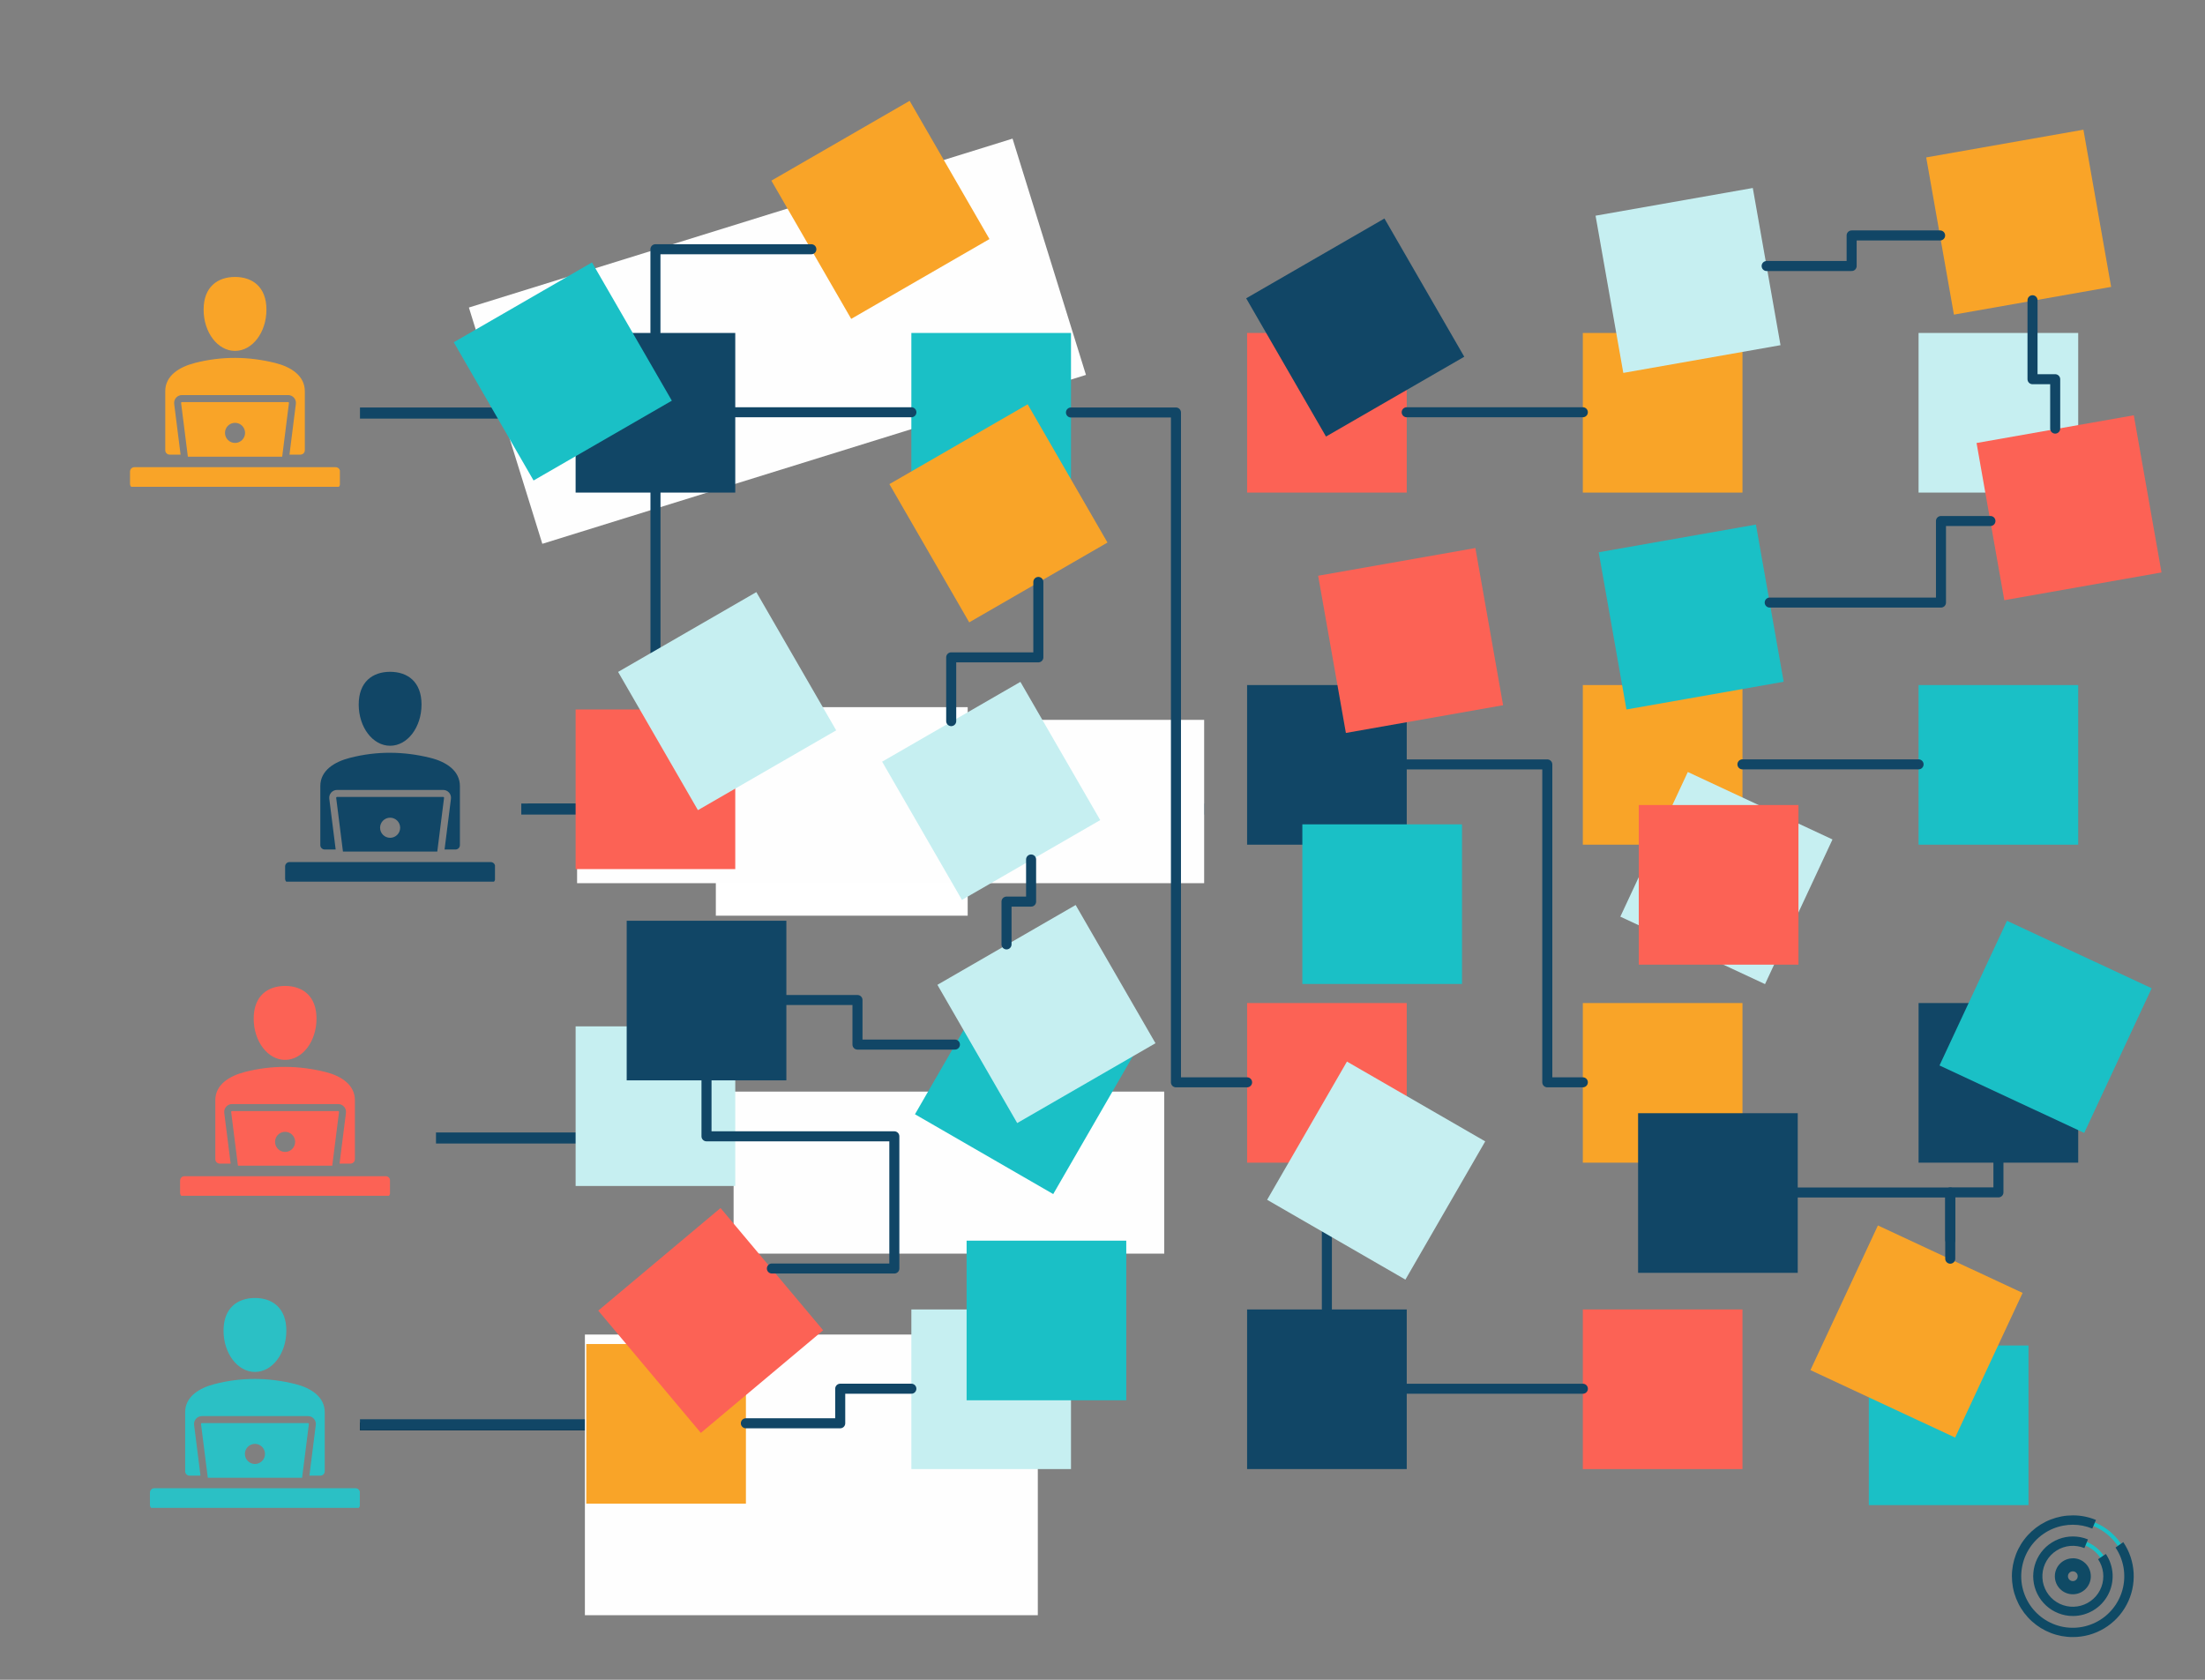 <?xml version="1.0" encoding="UTF-8"?>
<svg xmlns="http://www.w3.org/2000/svg" xmlns:xlink="http://www.w3.org/1999/xlink" width="525" zoomAndPan="magnify" viewBox="0 0 393.75 300" height="400" preserveAspectRatio="xMidYMid meet" version="1.0">
  <rect x="0" y="0" width="393.75" height="300" fill="#808080" stroke="none"/>
  <defs>
    <clipPath id="57159421a4">
      <path d="M 359.281 271 L 381 271 L 381 292 L 359.281 292 Z M 359.281 271 " clip-rule="nonzero"></path>
    </clipPath>
    <clipPath id="e0dad1ddcc">
      <path d="M 359.281 270.637 L 381.02 270.637 L 381.02 292.375 L 359.281 292.375 Z M 359.281 270.637 " clip-rule="nonzero"></path>
    </clipPath>
    <clipPath id="e85f9f2956">
      <path d="M 23.219 49.461 L 60.695 49.461 L 60.695 86.938 L 23.219 86.938 Z M 23.219 49.461 " clip-rule="nonzero"></path>
    </clipPath>
    <clipPath id="c633ff3852">
      <path d="M 50.914 119.984 L 88.391 119.984 L 88.391 157.461 L 50.914 157.461 Z M 50.914 119.984 " clip-rule="nonzero"></path>
    </clipPath>
    <clipPath id="44051b75e8">
      <path d="M 32.16 176.082 L 69.637 176.082 L 69.637 213.559 L 32.16 213.559 Z M 32.16 176.082 " clip-rule="nonzero"></path>
    </clipPath>
    <clipPath id="254a7f0564">
      <path d="M 26.777 231.812 L 64.254 231.812 L 64.254 269.289 L 26.777 269.289 Z M 26.777 231.812 " clip-rule="nonzero"></path>
    </clipPath>
    <clipPath id="711b969bc6">
      <path d="M 65 73.07 L 150 73.07 L 150 74.566 L 65 74.566 Z M 65 73.07 " clip-rule="nonzero"></path>
    </clipPath>
    <clipPath id="7d62566cf9">
      <path d="M 93.086 143.52 L 179 143.52 L 179 145 L 93.086 145 Z M 93.086 143.52 " clip-rule="nonzero"></path>
    </clipPath>
    <clipPath id="3829075b8e">
      <path d="M 78.758 203.145 L 198.898 203.145 L 198.898 203.328 L 78.758 203.328 Z M 78.758 203.145 " clip-rule="nonzero"></path>
    </clipPath>
    <clipPath id="45d026d0bd">
      <path d="M 77.855 202.246 L 199.797 202.246 L 199.797 204.223 L 77.855 204.223 Z M 77.855 202.246 " clip-rule="nonzero"></path>
    </clipPath>
    <clipPath id="f4edf5dc5e">
      <path d="M 65 254.055 L 150 254.055 L 150 255.453 L 65 255.453 Z M 65 254.055 " clip-rule="nonzero"></path>
    </clipPath>
    <clipPath id="7825f49954">
      <path d="M 64.281 254.055 L 150.312 254.055 L 150.312 255.449 L 64.281 255.449 Z M 64.281 254.055 " clip-rule="nonzero"></path>
    </clipPath>
    <clipPath id="0a1ceaba18">
      <path d="M 133.641 248.746 L 156.129 248.746 L 156.129 283.188 L 133.641 283.188 Z M 133.641 248.746 " clip-rule="nonzero"></path>
    </clipPath>
    <clipPath id="004be19ff8">
      <path d="M 127.828 126.293 L 172.801 126.293 L 172.801 163.539 L 127.828 163.539 Z M 127.828 126.293 " clip-rule="nonzero"></path>
    </clipPath>
    <clipPath id="81848d55ba">
      <path d="M 131 194.953 L 207.902 194.953 L 207.902 223.891 L 131 223.891 Z M 131 194.953 " clip-rule="nonzero"></path>
    </clipPath>
    <clipPath id="1a7dd49584">
      <path d="M 65.184 254.371 L 185.324 254.371 L 185.324 254.555 L 65.184 254.555 Z M 65.184 254.371 " clip-rule="nonzero"></path>
    </clipPath>
    <clipPath id="1c14e763fe">
      <path d="M 64.281 253.473 L 186.223 253.473 L 186.223 255.449 L 64.281 255.449 Z M 64.281 253.473 " clip-rule="nonzero"></path>
    </clipPath>
    <clipPath id="0350b08539">
      <path d="M 104.445 238.344 L 185.324 238.344 L 185.324 288.469 L 104.445 288.469 Z M 104.445 238.344 " clip-rule="nonzero"></path>
    </clipPath>
    <clipPath id="24a1bfe02d">
      <path d="M 94 144.402 L 214.129 144.402 L 214.129 144.586 L 94 144.586 Z M 94 144.402 " clip-rule="nonzero"></path>
    </clipPath>
    <clipPath id="b9857ee9fc">
      <path d="M 93.086 143.504 L 215.023 143.504 L 215.023 145.48 L 93.086 145.48 Z M 93.086 143.504 " clip-rule="nonzero"></path>
    </clipPath>
    <clipPath id="710674db54">
      <path d="M 103.051 128.566 L 215.027 128.566 L 215.027 157.727 L 103.051 157.727 Z M 103.051 128.566 " clip-rule="nonzero"></path>
    </clipPath>
    <clipPath id="24d92d0ef3">
      <path d="M 65.184 73.676 L 185.324 73.676 L 185.324 73.859 L 65.184 73.859 Z M 65.184 73.676 " clip-rule="nonzero"></path>
    </clipPath>
    <clipPath id="c1d3467679">
      <path d="M 64.281 72.777 L 186.223 72.777 L 186.223 74.758 L 64.281 74.758 Z M 64.281 72.777 " clip-rule="nonzero"></path>
    </clipPath>
    <clipPath id="a5fa48bb88">
      <path d="M 83 24 L 194 24 L 194 98 L 83 98 Z M 83 24 " clip-rule="nonzero"></path>
    </clipPath>
    <clipPath id="b5bd73a8d4">
      <path d="M 83.73 54.922 L 180.812 24.758 L 193.922 66.957 L 96.844 97.121 Z M 83.73 54.922 " clip-rule="nonzero"></path>
    </clipPath>
    <clipPath id="b7d4d04227">
      <path d="M 83.73 54.922 L 180.812 24.758 L 193.922 66.957 L 96.844 97.121 Z M 83.73 54.922 " clip-rule="nonzero"></path>
    </clipPath>
  </defs>
  <path fill="#1ac0c6" d="M 370.148 275.582 C 369.711 275.582 369.277 275.633 368.848 275.727 C 368.422 275.824 368.008 275.965 367.613 276.152 C 367.219 276.34 366.848 276.57 366.5 276.84 C 366.156 277.109 365.844 277.414 365.566 277.754 C 365.289 278.094 365.051 278.461 364.855 278.852 C 364.66 279.242 364.508 279.652 364.402 280.078 C 364.297 280.504 364.238 280.934 364.227 281.371 C 364.219 281.812 364.254 282.246 364.344 282.676 C 364.43 283.105 364.562 283.52 364.738 283.918 C 364.918 284.32 365.137 284.695 365.398 285.047 C 365.664 285.398 365.961 285.719 366.293 286.004 C 366.625 286.289 366.984 286.535 367.371 286.738 C 367.758 286.945 368.164 287.105 368.586 287.223 C 369.012 287.336 369.441 287.406 369.879 287.426 C 370.316 287.445 370.75 287.418 371.184 287.34 C 371.613 287.266 372.031 287.141 372.438 286.973 C 372.84 286.805 373.223 286.59 373.578 286.34 C 373.938 286.086 374.262 285.793 374.555 285.469 C 374.848 285.141 375.102 284.789 375.316 284.406 C 375.531 284.023 375.699 283.621 375.828 283.203 C 375.953 282.781 376.031 282.355 376.059 281.918 C 376.09 281.48 376.074 281.043 376.008 280.609 C 375.941 280.176 375.828 279.758 375.668 279.348 C 375.508 278.941 375.305 278.555 375.059 278.191 C 374.508 277.375 373.797 276.738 372.93 276.277 C 372.059 275.812 371.133 275.582 370.148 275.582 Z M 370.148 288.121 C 369.715 288.121 369.285 288.078 368.859 287.996 C 368.434 287.91 368.02 287.785 367.617 287.617 C 367.215 287.449 366.836 287.246 366.473 287.004 C 366.113 286.766 365.777 286.488 365.473 286.184 C 365.164 285.875 364.891 285.543 364.648 285.18 C 364.41 284.82 364.207 284.438 364.039 284.035 C 363.875 283.637 363.75 283.223 363.664 282.797 C 363.578 282.371 363.535 281.941 363.535 281.504 C 363.535 281.07 363.578 280.641 363.664 280.215 C 363.75 279.789 363.875 279.375 364.039 278.977 C 364.207 278.574 364.41 278.191 364.652 277.832 C 364.895 277.473 365.168 277.137 365.473 276.828 C 365.781 276.523 366.117 276.25 366.477 276.008 C 366.836 275.766 367.219 275.562 367.621 275.395 C 368.02 275.23 368.434 275.105 368.859 275.02 C 369.285 274.934 369.715 274.891 370.152 274.891 C 370.586 274.891 371.016 274.934 371.441 275.02 C 371.867 275.102 372.281 275.23 372.68 275.395 C 373.082 275.562 373.465 275.766 373.824 276.004 C 374.188 276.246 374.52 276.52 374.828 276.828 C 375.137 277.133 375.41 277.469 375.652 277.828 C 375.891 278.191 376.098 278.57 376.262 278.973 C 376.43 279.375 376.555 279.785 376.641 280.211 C 376.723 280.637 376.766 281.07 376.766 281.504 C 376.766 281.938 376.723 282.367 376.641 282.793 C 376.555 283.219 376.43 283.633 376.262 284.035 C 376.098 284.438 375.891 284.816 375.648 285.18 C 375.41 285.539 375.133 285.875 374.828 286.184 C 374.52 286.488 374.184 286.766 373.824 287.004 C 373.465 287.246 373.082 287.449 372.68 287.617 C 372.277 287.785 371.863 287.91 371.438 287.996 C 371.012 288.078 370.582 288.121 370.148 288.121 Z M 370.148 288.121 " fill-opacity="1" fill-rule="nonzero"></path>
  <g clip-path="url(#57159421a4)">
    <path fill="#1ac0c6" d="M 370.148 271.82 C 369.789 271.82 369.434 271.84 369.078 271.879 C 368.723 271.918 368.371 271.977 368.023 272.055 C 367.676 272.133 367.332 272.227 366.992 272.344 C 366.656 272.461 366.324 272.594 366 272.746 C 365.68 272.898 365.363 273.07 365.059 273.258 C 364.758 273.445 364.465 273.648 364.18 273.867 C 363.898 274.086 363.629 274.324 363.375 274.57 C 363.117 274.82 362.879 275.086 362.652 275.359 C 362.426 275.637 362.215 275.926 362.02 276.223 C 361.824 276.523 361.645 276.832 361.484 277.152 C 361.324 277.473 361.184 277.797 361.059 278.133 C 360.934 278.469 360.828 278.809 360.742 279.156 C 360.656 279.504 360.586 279.852 360.539 280.207 C 360.492 280.562 360.461 280.918 360.453 281.273 C 360.445 281.633 360.457 281.988 360.488 282.344 C 360.52 282.699 360.57 283.055 360.641 283.402 C 360.707 283.754 360.797 284.098 360.906 284.441 C 361.016 284.781 361.141 285.113 361.285 285.441 C 361.43 285.766 361.594 286.086 361.773 286.395 C 361.953 286.703 362.152 287 362.363 287.285 C 362.578 287.574 362.805 287.848 363.047 288.109 C 363.293 288.371 363.551 288.617 363.82 288.852 C 364.09 289.082 364.375 289.301 364.668 289.504 C 364.965 289.703 365.27 289.891 365.586 290.059 C 365.898 290.227 366.223 290.375 366.555 290.508 C 366.887 290.641 367.227 290.754 367.57 290.848 C 367.914 290.941 368.262 291.02 368.617 291.074 C 368.969 291.133 369.324 291.168 369.68 291.184 C 370.039 291.203 370.395 291.199 370.75 291.176 C 371.109 291.152 371.461 291.109 371.812 291.051 C 372.164 290.988 372.512 290.906 372.855 290.805 C 373.199 290.707 373.535 290.586 373.867 290.449 C 374.195 290.312 374.516 290.156 374.828 289.984 C 375.141 289.812 375.445 289.621 375.734 289.414 C 376.027 289.207 376.309 288.988 376.574 288.75 C 376.84 288.512 377.094 288.262 377.332 287.996 C 377.574 287.73 377.797 287.453 378.004 287.164 C 378.215 286.871 378.406 286.57 378.582 286.262 C 378.758 285.949 378.914 285.629 379.055 285.301 C 379.195 284.973 379.316 284.637 379.418 284.293 C 379.52 283.949 379.605 283.605 379.668 283.254 C 379.734 282.902 379.777 282.547 379.805 282.191 C 379.828 281.836 379.836 281.477 379.82 281.121 C 379.805 280.762 379.773 280.41 379.719 280.055 C 379.664 279.703 379.59 279.352 379.5 279.008 C 379.406 278.66 379.297 278.324 379.168 277.988 C 379.035 277.656 378.891 277.332 378.723 277.016 C 378.559 276.699 378.375 276.391 378.176 276.098 C 377.73 275.438 377.215 274.844 376.629 274.312 C 376.039 273.781 375.395 273.332 374.695 272.957 C 373.996 272.586 373.262 272.301 372.492 272.109 C 371.723 271.918 370.941 271.82 370.148 271.82 Z M 370.148 291.883 C 369.465 291.883 368.793 291.816 368.125 291.684 C 367.457 291.547 366.809 291.352 366.18 291.09 C 365.551 290.828 364.953 290.512 364.387 290.133 C 363.82 289.754 363.297 289.324 362.812 288.84 C 362.332 288.359 361.902 287.836 361.523 287.27 C 361.145 286.703 360.828 286.105 360.566 285.477 C 360.305 284.848 360.109 284.199 359.977 283.531 C 359.844 282.863 359.777 282.188 359.777 281.504 C 359.777 280.824 359.844 280.148 359.977 279.48 C 360.109 278.812 360.305 278.164 360.566 277.535 C 360.828 276.906 361.148 276.309 361.527 275.742 C 361.906 275.176 362.336 274.652 362.816 274.172 C 363.297 273.691 363.82 273.258 364.387 272.883 C 364.953 272.504 365.551 272.184 366.18 271.922 C 366.809 271.66 367.457 271.465 368.125 271.332 C 368.793 271.199 369.469 271.133 370.152 271.133 C 370.832 271.133 371.508 271.199 372.176 271.332 C 372.844 271.465 373.492 271.66 374.121 271.922 C 374.75 272.184 375.348 272.5 375.914 272.879 C 376.48 273.258 377.004 273.688 377.484 274.168 C 377.969 274.652 378.398 275.176 378.777 275.742 C 379.156 276.309 379.477 276.906 379.734 277.535 C 379.996 278.164 380.195 278.812 380.328 279.48 C 380.461 280.148 380.527 280.82 380.527 281.504 C 380.527 282.184 380.457 282.859 380.324 283.527 C 380.191 284.195 379.996 284.844 379.734 285.473 C 379.473 286.102 379.152 286.699 378.773 287.266 C 378.395 287.832 377.965 288.355 377.484 288.84 C 377 289.32 376.477 289.75 375.91 290.129 C 375.344 290.508 374.746 290.828 374.117 291.09 C 373.488 291.352 372.84 291.547 372.172 291.68 C 371.504 291.812 370.828 291.883 370.148 291.883 Z M 370.148 291.883 " fill-opacity="1" fill-rule="nonzero"></path>
  </g>
  <g clip-path="url(#e0dad1ddcc)">
    <path fill="#0f4a65" d="M 370.148 292.367 C 369.477 292.371 368.812 292.309 368.152 292.188 C 367.492 292.062 366.848 291.883 366.223 291.641 C 365.594 291.398 364.996 291.102 364.426 290.75 C 363.852 290.395 363.32 289.992 362.824 289.543 C 362.324 289.09 361.875 288.598 361.469 288.062 C 361.066 287.527 360.711 286.957 360.414 286.359 C 360.113 285.758 359.871 285.133 359.684 284.488 C 359.5 283.844 359.379 283.188 359.316 282.52 C 359.254 281.848 359.25 281.18 359.312 280.512 C 359.375 279.844 359.496 279.188 359.68 278.539 C 359.863 277.895 360.102 277.27 360.402 276.668 C 360.699 276.07 361.051 275.5 361.457 274.965 C 361.859 274.426 362.309 273.934 362.805 273.48 C 363.301 273.027 363.832 272.625 364.402 272.27 C 364.973 271.918 365.574 271.617 366.199 271.375 C 366.824 271.133 367.469 270.949 368.125 270.824 C 368.793 270.699 369.469 270.637 370.148 270.637 C 371.578 270.633 372.953 270.906 374.277 271.453 L 373.625 272.996 C 372.512 272.539 371.352 272.309 370.148 272.309 C 369.57 272.309 369 272.363 368.434 272.469 C 367.789 272.59 367.164 272.777 366.559 273.031 C 365.953 273.285 365.383 273.602 364.848 273.98 C 364.309 274.355 363.816 274.785 363.371 275.27 C 362.926 275.75 362.539 276.277 362.203 276.844 C 361.871 277.406 361.602 278.004 361.395 278.625 C 361.191 279.25 361.055 279.887 360.984 280.539 C 360.914 281.195 360.914 281.848 360.984 282.5 C 361.055 283.152 361.195 283.789 361.402 284.414 C 361.609 285.035 361.879 285.629 362.215 286.195 C 362.547 286.762 362.938 287.285 363.387 287.766 C 363.832 288.246 364.324 288.676 364.863 289.051 C 365.402 289.43 365.973 289.742 366.578 289.996 C 367.184 290.25 367.809 290.438 368.453 290.559 C 369.102 290.676 369.75 290.727 370.406 290.707 C 371.062 290.688 371.711 290.598 372.348 290.441 C 372.984 290.281 373.598 290.059 374.188 289.77 C 374.777 289.48 375.328 289.133 375.844 288.727 C 376.359 288.316 376.824 287.859 377.242 287.352 C 377.66 286.844 378.016 286.301 378.316 285.715 C 378.617 285.133 378.852 284.523 379.023 283.887 C 379.191 283.254 379.293 282.609 379.324 281.953 C 379.355 281.297 379.316 280.645 379.211 279.996 C 379.102 279.352 378.926 278.723 378.684 278.109 C 378.441 277.5 378.137 276.922 377.77 276.379 L 379.156 275.418 C 379.711 276.234 380.145 277.113 380.457 278.047 C 380.77 278.984 380.953 279.941 381.008 280.93 C 381.059 281.914 380.977 282.887 380.766 283.852 C 380.551 284.812 380.215 285.73 379.75 286.602 C 379.285 287.473 378.715 288.266 378.035 288.984 C 377.359 289.699 376.594 290.309 375.75 290.82 C 374.902 291.328 374.004 291.711 373.055 291.977 C 372.102 292.238 371.133 292.371 370.148 292.367 Z M 370.148 292.367 " fill-opacity="1" fill-rule="nonzero"></path>
  </g>
  <path fill="#0f4a65" d="M 370.148 288.609 C 369.711 288.609 369.277 288.566 368.848 288.484 C 368.414 288.402 367.996 288.281 367.59 288.121 C 367.18 287.961 366.793 287.766 366.418 287.535 C 366.047 287.305 365.699 287.039 365.379 286.746 C 365.055 286.449 364.762 286.125 364.5 285.777 C 364.234 285.426 364.008 285.055 363.812 284.664 C 363.617 284.273 363.461 283.863 363.34 283.445 C 363.219 283.023 363.141 282.594 363.102 282.156 C 363.059 281.723 363.059 281.285 363.102 280.852 C 363.141 280.414 363.219 279.984 363.34 279.562 C 363.457 279.145 363.617 278.734 363.809 278.344 C 364.004 277.953 364.234 277.582 364.496 277.23 C 364.762 276.883 365.055 276.559 365.375 276.262 C 365.699 275.965 366.047 275.703 366.418 275.473 C 366.789 275.238 367.18 275.043 367.586 274.887 C 367.996 274.727 368.414 274.605 368.844 274.523 C 369.273 274.441 369.711 274.402 370.148 274.402 C 371.082 274.398 371.98 274.574 372.848 274.93 L 372.211 276.48 C 371.812 276.316 371.398 276.199 370.969 276.137 C 370.543 276.07 370.113 276.055 369.684 276.094 C 369.25 276.129 368.832 276.219 368.422 276.355 C 368.012 276.492 367.621 276.676 367.258 276.906 C 366.891 277.137 366.555 277.406 366.254 277.719 C 365.953 278.027 365.691 278.367 365.469 278.738 C 365.25 279.113 365.074 279.504 364.949 279.918 C 364.82 280.332 364.746 280.754 364.719 281.188 C 364.695 281.617 364.719 282.047 364.793 282.473 C 364.871 282.898 364.996 283.309 365.172 283.707 C 365.344 284.102 365.562 284.473 365.824 284.816 C 366.086 285.16 366.387 285.469 366.723 285.742 C 367.059 286.012 367.422 286.242 367.812 286.43 C 368.203 286.613 368.609 286.75 369.035 286.84 C 369.457 286.93 369.883 286.969 370.316 286.953 C 370.75 286.941 371.176 286.875 371.59 286.762 C 372.008 286.648 372.406 286.484 372.785 286.277 C 373.164 286.066 373.512 285.816 373.832 285.523 C 374.148 285.23 374.43 284.906 374.672 284.547 C 374.91 284.188 375.105 283.805 375.258 283.398 C 375.406 282.992 375.508 282.574 375.555 282.145 C 375.605 281.715 375.605 281.285 375.555 280.855 C 375.5 280.426 375.398 280.012 375.246 279.605 C 375.094 279.199 374.898 278.82 374.656 278.461 L 376.043 277.527 C 376.402 278.062 376.684 278.633 376.891 279.246 C 377.094 279.855 377.215 280.484 377.25 281.129 C 377.281 281.773 377.23 282.41 377.09 283.039 C 376.949 283.672 376.73 284.27 376.426 284.84 C 376.125 285.41 375.75 285.926 375.305 286.395 C 374.863 286.863 374.363 287.262 373.809 287.594 C 373.258 287.926 372.668 288.18 372.047 288.352 C 371.426 288.523 370.793 288.609 370.148 288.609 Z M 370.148 288.609 " fill-opacity="1" fill-rule="nonzero"></path>
  <path fill="#0f4a65" d="M 370.148 282.371 C 369.906 282.371 369.703 282.289 369.531 282.117 C 369.363 281.949 369.277 281.742 369.277 281.504 C 369.277 281.262 369.363 281.059 369.531 280.887 C 369.703 280.719 369.906 280.633 370.148 280.633 C 370.387 280.633 370.594 280.719 370.762 280.887 C 370.934 281.059 371.016 281.262 371.016 281.504 C 371.016 281.742 370.934 281.949 370.762 282.117 C 370.594 282.289 370.387 282.371 370.148 282.371 Z M 370.148 278.305 C 369.723 278.305 369.312 278.387 368.918 278.551 C 368.523 278.711 368.176 278.945 367.875 279.246 C 367.574 279.547 367.34 279.895 367.18 280.289 C 367.016 280.684 366.934 281.094 366.938 281.52 C 366.938 281.945 367.02 282.355 367.184 282.75 C 367.348 283.145 367.578 283.492 367.883 283.793 C 368.184 284.094 368.531 284.324 368.926 284.488 C 369.32 284.648 369.73 284.73 370.156 284.727 C 370.582 284.727 370.992 284.645 371.387 284.48 C 371.777 284.316 372.125 284.082 372.426 283.781 C 372.727 283.477 372.957 283.129 373.121 282.734 C 373.281 282.34 373.363 281.93 373.359 281.504 C 373.359 281.078 373.277 280.668 373.117 280.273 C 372.953 279.879 372.723 279.531 372.418 279.23 C 372.117 278.93 371.77 278.699 371.379 278.535 C 370.984 278.375 370.574 278.293 370.148 278.297 Z M 370.148 278.305 " fill-opacity="1" fill-rule="nonzero"></path>
  <g clip-path="url(#e85f9f2956)">
    <path fill="#f9a428" d="M 41.969 49.461 C 45.066 49.461 47.578 51.227 47.578 55.297 C 47.578 59.367 45.066 62.668 41.969 62.668 C 38.871 62.668 36.359 59.367 36.359 55.297 C 36.359 51.227 38.871 49.461 41.969 49.461 Z M 24 83.438 L 59.938 83.438 C 60.367 83.438 60.719 83.789 60.719 84.219 L 60.719 86.414 C 60.719 86.844 60.367 87.195 59.938 87.195 L 24 87.195 C 23.57 87.195 23.219 86.844 23.219 86.414 L 23.219 84.219 C 23.219 83.789 23.57 83.438 24 83.438 Z M 50.391 81.562 L 51.598 71.98 C 51.609 71.887 51.539 71.805 51.441 71.805 L 32.496 71.805 C 32.398 71.805 32.328 71.887 32.34 71.98 L 33.547 81.562 Z M 41.969 75.516 C 42.961 75.516 43.762 76.32 43.762 77.309 C 43.762 78.301 42.961 79.105 41.969 79.105 C 40.977 79.105 40.176 78.301 40.176 77.309 C 40.176 76.32 40.977 75.516 41.969 75.516 Z M 30.289 81.191 C 29.855 81.191 29.508 80.84 29.508 80.41 L 29.508 69.871 C 29.508 67.098 31.984 65.547 34.785 64.824 C 39.648 63.574 44.434 63.656 49.152 64.824 C 51.961 65.523 54.434 67.098 54.434 69.871 L 54.434 80.41 C 54.434 80.84 54.082 81.191 53.652 81.191 L 51.691 81.191 L 52.832 72.137 C 52.941 71.297 52.289 70.555 51.441 70.555 L 32.496 70.555 C 31.648 70.555 30.996 71.297 31.105 72.137 L 32.246 81.191 Z M 30.289 81.191 " fill-opacity="1" fill-rule="evenodd"></path>
  </g>
  <g clip-path="url(#c633ff3852)">
    <path fill="#114666" d="M 69.664 119.98 C 72.762 119.98 75.273 121.746 75.273 125.816 C 75.273 129.891 72.762 133.188 69.664 133.188 C 66.566 133.188 64.055 129.891 64.055 125.816 C 64.055 121.746 66.566 119.98 69.664 119.98 Z M 51.695 153.961 L 87.633 153.961 C 88.062 153.961 88.414 154.312 88.414 154.742 L 88.414 156.938 C 88.414 157.367 88.062 157.719 87.633 157.719 L 51.695 157.719 C 51.266 157.719 50.914 157.367 50.914 156.938 L 50.914 154.742 C 50.914 154.312 51.266 153.961 51.695 153.961 Z M 78.086 152.086 L 79.293 142.504 C 79.305 142.406 79.234 142.328 79.137 142.328 L 60.191 142.328 C 60.094 142.328 60.023 142.406 60.035 142.504 L 61.242 152.086 Z M 69.664 146.035 C 70.656 146.035 71.457 146.84 71.457 147.832 C 71.457 148.824 70.656 149.625 69.664 149.625 C 68.672 149.625 67.871 148.824 67.871 147.832 C 67.871 146.84 68.672 146.035 69.664 146.035 Z M 57.98 151.715 C 57.551 151.715 57.199 151.363 57.199 150.934 L 57.199 140.395 C 57.199 137.617 59.68 136.066 62.48 135.348 C 67.344 134.098 72.125 134.176 76.848 135.348 C 79.656 136.043 82.125 137.621 82.125 140.395 L 82.125 150.934 C 82.125 151.363 81.777 151.715 81.344 151.715 L 79.387 151.715 L 80.527 142.66 C 80.637 141.816 79.984 141.078 79.137 141.078 L 60.191 141.078 C 59.344 141.078 58.691 141.816 58.801 142.66 L 59.941 151.715 Z M 57.98 151.715 " fill-opacity="1" fill-rule="evenodd"></path>
  </g>
  <g clip-path="url(#44051b75e8)">
    <path fill="#fc6255" d="M 50.91 176.082 C 54.008 176.082 56.52 177.848 56.52 181.918 C 56.52 185.988 54.008 189.289 50.91 189.289 C 47.812 189.289 45.301 185.988 45.301 181.918 C 45.301 177.848 47.812 176.082 50.91 176.082 Z M 32.941 210.059 L 68.879 210.059 C 69.309 210.059 69.66 210.41 69.66 210.84 L 69.66 213.035 C 69.66 213.465 69.309 213.816 68.879 213.816 L 32.941 213.816 C 32.512 213.816 32.16 213.465 32.16 213.035 L 32.16 210.84 C 32.16 210.41 32.512 210.059 32.941 210.059 Z M 59.332 208.184 L 60.539 198.602 C 60.551 198.508 60.48 198.426 60.383 198.426 L 41.438 198.426 C 41.34 198.426 41.27 198.508 41.281 198.602 L 42.488 208.184 Z M 50.91 202.137 C 51.902 202.137 52.703 202.941 52.703 203.93 C 52.703 204.922 51.902 205.727 50.91 205.727 C 49.918 205.727 49.117 204.922 49.117 203.93 C 49.117 202.941 49.918 202.137 50.91 202.137 Z M 39.23 207.812 C 38.801 207.812 38.449 207.461 38.449 207.031 L 38.449 196.492 C 38.449 193.719 40.926 192.168 43.73 191.445 C 48.59 190.195 53.375 190.277 58.094 191.445 C 60.902 192.145 63.375 193.719 63.375 196.492 L 63.375 207.031 C 63.375 207.461 63.023 207.812 62.594 207.812 L 60.633 207.812 L 61.777 198.758 C 61.883 197.918 61.23 197.176 60.383 197.176 L 41.438 197.176 C 40.59 197.176 39.941 197.918 40.047 198.758 L 41.188 207.812 Z M 39.23 207.812 " fill-opacity="1" fill-rule="evenodd"></path>
  </g>
  <g clip-path="url(#254a7f0564)">
    <path fill="#2bc0c5" d="M 45.527 231.812 C 48.625 231.812 51.133 233.578 51.133 237.648 C 51.133 241.719 48.625 245.02 45.527 245.02 C 42.43 245.02 39.918 241.719 39.918 237.648 C 39.918 233.578 42.43 231.812 45.527 231.812 Z M 27.559 265.789 L 63.496 265.789 C 63.926 265.789 64.277 266.141 64.277 266.57 L 64.277 268.766 C 64.277 269.195 63.926 269.547 63.496 269.547 L 27.559 269.547 C 27.129 269.547 26.777 269.195 26.777 268.766 L 26.777 266.57 C 26.777 266.141 27.129 265.789 27.559 265.789 Z M 53.949 263.914 L 55.156 254.332 C 55.168 254.238 55.094 254.156 55 254.156 L 36.055 254.156 C 35.957 254.156 35.883 254.238 35.898 254.332 L 37.105 263.914 Z M 45.527 257.867 C 46.516 257.867 47.32 258.672 47.32 259.66 C 47.32 260.652 46.516 261.457 45.527 261.457 C 44.535 261.457 43.73 260.652 43.73 259.66 C 43.73 258.672 44.535 257.867 45.527 257.867 Z M 33.844 263.543 C 33.414 263.543 33.062 263.191 33.062 262.762 L 33.062 252.223 C 33.062 249.449 35.539 247.898 38.344 247.176 C 43.203 245.926 47.988 246.008 52.707 247.176 C 55.52 247.875 57.988 249.449 57.988 252.223 L 57.988 262.762 C 57.988 263.191 57.637 263.543 57.207 263.543 L 55.25 263.543 L 56.391 254.488 C 56.496 253.648 55.848 252.906 55 252.906 L 36.055 252.906 C 35.203 252.906 34.555 253.648 34.66 254.488 L 35.805 263.543 Z M 33.844 263.543 " fill-opacity="1" fill-rule="evenodd"></path>
  </g>
  <g clip-path="url(#711b969bc6)">
    <path fill="#114666" d="M 149.559 73.766 C 149.559 74.148 149.246 74.461 148.863 74.461 L 65.734 74.461 C 65.348 74.461 65.035 74.148 65.035 73.766 C 65.035 73.379 65.348 73.07 65.734 73.07 L 148.863 73.07 C 149.246 73.07 149.559 73.379 149.559 73.766 Z M 149.559 73.766 " fill-opacity="1" fill-rule="nonzero"></path>
  </g>
  <g clip-path="url(#7d62566cf9)">
    <path fill="#114666" d="M 178.363 144.215 C 178.363 144.598 178.051 144.91 177.668 144.91 L 94.539 144.91 C 94.152 144.91 93.84 144.598 93.84 144.215 C 93.84 143.828 94.152 143.52 94.539 143.52 L 177.668 143.52 C 178.051 143.52 178.363 143.828 178.363 144.215 Z M 178.363 144.215 " fill-opacity="1" fill-rule="nonzero"></path>
  </g>
  <g clip-path="url(#3829075b8e)">
    <path fill="#114666" d="M 198.844 203.234 C 198.844 203.781 198.402 204.223 197.855 204.223 L 79.797 204.223 C 79.25 204.223 78.809 203.781 78.809 203.234 C 78.809 202.688 79.25 202.246 79.797 202.246 L 197.855 202.246 C 198.402 202.246 198.844 202.688 198.844 203.234 Z M 198.844 203.234 " fill-opacity="1" fill-rule="nonzero"></path>
  </g>
  <g clip-path="url(#45d026d0bd)">
    <path stroke-linecap="butt" transform="matrix(0.75, 0, 0, 0.75, 77.857, 202.244)" fill="none" stroke-linejoin="miter" d="M -0.002 0.002 L -0.002 2.639 L 162.69 2.639 L 162.69 0.002 L -0.002 0.002 " stroke="#114666" stroke-width="20" stroke-opacity="1" stroke-miterlimit="4"></path>
  </g>
  <g clip-path="url(#f4edf5dc5e)">
    <path fill="#114666" d="M 149.559 254.75 C 149.559 255.137 149.246 255.449 148.863 255.449 L 65.734 255.449 C 65.348 255.449 65.035 255.137 65.035 254.75 C 65.035 254.367 65.348 254.055 65.734 254.055 L 148.863 254.055 C 149.246 254.055 149.559 254.367 149.559 254.75 Z M 149.559 254.75 " fill-opacity="1" fill-rule="nonzero"></path>
  </g>
  <g clip-path="url(#7825f49954)">
    <path stroke-linecap="butt" transform="matrix(0.75, 0, 0, 0.75, 64.283, 254.055)" fill="none" stroke-linejoin="miter" d="M -0.002 -0 L -0.002 1.86 L 114.779 1.86 L 114.779 -0 L -0.002 -0 " stroke="#000000" stroke-width="8" stroke-opacity="1" stroke-miterlimit="4"></path>
  </g>
  <g clip-path="url(#0a1ceaba18)">
    <path fill="#fefefe" d="M 133.641 248.746 L 156.129 248.746 L 156.129 283.188 L 133.641 283.188 Z M 133.641 248.746 " fill-opacity="1" fill-rule="nonzero"></path>
  </g>
  <g clip-path="url(#004be19ff8)">
    <path fill="#ffffff" d="M 127.828 126.293 L 172.801 126.293 L 172.801 163.539 L 127.828 163.539 Z M 127.828 126.293 " fill-opacity="1" fill-rule="nonzero"></path>
  </g>
  <g clip-path="url(#81848d55ba)">
    <path fill="#fefefe" d="M 131 194.953 L 207.902 194.953 L 207.902 223.891 L 131 223.891 Z M 131 194.953 " fill-opacity="1" fill-rule="nonzero"></path>
  </g>
  <g clip-path="url(#1a7dd49584)">
    <path fill="#114666" d="M 185.27 254.461 C 185.27 255.008 184.828 255.449 184.281 255.449 L 66.223 255.449 C 65.676 255.449 65.234 255.008 65.234 254.461 C 65.234 253.914 65.676 253.473 66.223 253.473 L 184.281 253.473 C 184.828 253.473 185.27 253.914 185.27 254.461 Z M 185.27 254.461 " fill-opacity="1" fill-rule="nonzero"></path>
  </g>
  <g clip-path="url(#1c14e763fe)">
    <path stroke-linecap="butt" transform="matrix(0.75, 0, 0, 0.75, 64.283, 253.471)" fill="none" stroke-linejoin="miter" d="M -0.002 0.002 L -0.002 2.639 L 162.69 2.639 L 162.69 0.002 L -0.002 0.002 " stroke="#114666" stroke-width="20" stroke-opacity="1" stroke-miterlimit="4"></path>
  </g>
  <g clip-path="url(#0350b08539)">
    <path fill="#fefefe" d="M 104.445 238.344 L 185.324 238.344 L 185.324 288.469 L 104.445 288.469 Z M 104.445 238.344 " fill-opacity="1" fill-rule="nonzero"></path>
  </g>
  <g clip-path="url(#24a1bfe02d)">
    <path fill="#114666" d="M 214.074 144.492 C 214.074 145.039 213.633 145.48 213.086 145.48 L 95.027 145.48 C 94.48 145.48 94.035 145.039 94.035 144.492 C 94.035 143.945 94.48 143.504 95.027 143.504 L 213.086 143.504 C 213.633 143.504 214.074 143.945 214.074 144.492 Z M 214.074 144.492 " fill-opacity="1" fill-rule="nonzero"></path>
  </g>
  <g clip-path="url(#b9857ee9fc)">
    <path stroke-linecap="butt" transform="matrix(0.75, 0, 0, 0.75, 93.087, 143.503)" fill="none" stroke-linejoin="miter" d="M -0.001 0.001 L -0.001 2.638 L 162.686 2.638 L 162.686 0.001 L -0.001 0.001 " stroke="#114666" stroke-width="20" stroke-opacity="1" stroke-miterlimit="4"></path>
  </g>
  <g clip-path="url(#710674db54)">
    <path fill="#fefefe" d="M 103.051 128.566 L 215.027 128.566 L 215.027 157.727 L 103.051 157.727 Z M 103.051 128.566 " fill-opacity="1" fill-rule="nonzero"></path>
  </g>
  <g clip-path="url(#24d92d0ef3)">
    <path fill="#114666" d="M 185.27 73.766 C 185.27 74.312 184.828 74.758 184.281 74.758 L 66.223 74.758 C 65.676 74.758 65.234 74.312 65.234 73.766 C 65.234 73.219 65.676 72.777 66.223 72.777 L 184.281 72.777 C 184.828 72.777 185.27 73.219 185.27 73.766 Z M 185.27 73.766 " fill-opacity="1" fill-rule="nonzero"></path>
  </g>
  <g clip-path="url(#c1d3467679)">
    <path stroke-linecap="butt" transform="matrix(0.75, 0, 0, 0.75, 64.283, 72.777)" fill="none" stroke-linejoin="miter" d="M -0.002 0.001 L -0.002 2.643 L 162.69 2.643 L 162.69 0.001 L -0.002 0.001 " stroke="#114666" stroke-width="20" stroke-opacity="1" stroke-miterlimit="4"></path>
  </g>
  <g clip-path="url(#a5fa48bb88)">
    <g clip-path="url(#b5bd73a8d4)">
      <g clip-path="url(#b7d4d04227)">
        <path fill="#fefefe" d="M 83.73 54.922 L 180.812 24.758 L 193.922 66.957 L 96.844 97.121 Z M 83.73 54.922 " fill-opacity="1" fill-rule="nonzero"></path>
      </g>
    </g>
  </g>
  <path fill="#114666" d="M 102.789 59.465 L 131.297 59.465 L 131.297 87.973 L 102.789 87.973 Z M 102.789 59.465 " fill-opacity="1" fill-rule="evenodd"></path>
  <path fill="#c6eff1" d="M 342.602 59.465 L 371.109 59.465 L 371.109 87.973 L 342.602 87.973 Z M 342.602 59.465 " fill-opacity="1" fill-rule="evenodd"></path>
  <path fill="#1ac0c6" d="M 162.742 59.465 L 191.25 59.465 L 191.25 87.973 L 162.742 87.973 Z M 162.742 59.465 " fill-opacity="1" fill-rule="evenodd"></path>
  <path fill="#f9a428" d="M 282.648 59.465 L 311.156 59.465 L 311.156 87.973 L 282.648 87.973 Z M 282.648 59.465 " fill-opacity="1" fill-rule="evenodd"></path>
  <path fill="#fc6255" d="M 222.695 59.465 L 251.203 59.465 L 251.203 87.973 L 222.695 87.973 Z M 222.695 59.465 " fill-opacity="1" fill-rule="evenodd"></path>
  <path fill="#114666" d="M 222.695 122.348 L 251.203 122.348 L 251.203 150.855 L 222.695 150.855 Z M 222.695 122.348 " fill-opacity="1" fill-rule="evenodd"></path>
  <path fill="#c6eff1" d="M 157.523 136.031 L 182.215 121.777 L 196.469 146.465 L 171.777 160.719 Z M 157.523 136.031 " fill-opacity="1" fill-rule="evenodd"></path>
  <path fill="#1ac0c6" d="M 342.602 122.348 L 371.109 122.348 L 371.109 150.855 L 342.602 150.855 Z M 342.602 122.348 " fill-opacity="1" fill-rule="evenodd"></path>
  <path fill="#f9a428" d="M 282.648 122.348 L 311.156 122.348 L 311.156 150.855 L 282.648 150.855 Z M 282.648 122.348 " fill-opacity="1" fill-rule="evenodd"></path>
  <path fill="#fc6255" d="M 102.789 126.707 L 131.297 126.707 L 131.297 155.215 L 102.789 155.215 Z M 102.789 126.707 " fill-opacity="1" fill-rule="evenodd"></path>
  <path fill="#114666" d="M 342.602 179.137 L 371.109 179.137 L 371.109 207.645 L 342.602 207.645 Z M 342.602 179.137 " fill-opacity="1" fill-rule="evenodd"></path>
  <path fill="#c6eff1" d="M 102.789 183.301 L 131.297 183.301 L 131.297 211.809 L 102.789 211.809 Z M 102.789 183.301 " fill-opacity="1" fill-rule="evenodd"></path>
  <path fill="#1ac0c6" d="M 177.641 174.312 L 202.332 188.566 L 188.074 213.254 L 163.387 199 Z M 177.641 174.312 " fill-opacity="1" fill-rule="evenodd"></path>
  <path fill="#f9a428" d="M 282.648 179.137 L 311.156 179.137 L 311.156 207.645 L 282.648 207.645 Z M 282.648 179.137 " fill-opacity="1" fill-rule="evenodd"></path>
  <path fill="#fc6255" d="M 222.695 179.137 L 251.203 179.137 L 251.203 207.645 L 222.695 207.645 Z M 222.695 179.137 " fill-opacity="1" fill-rule="evenodd"></path>
  <path fill="#114666" d="M 222.695 233.859 L 251.203 233.859 L 251.203 262.367 L 222.695 262.367 Z M 222.695 233.859 " fill-opacity="1" fill-rule="evenodd"></path>
  <path fill="#c6eff1" d="M 162.742 233.859 L 191.25 233.859 L 191.25 262.367 L 162.742 262.367 Z M 162.742 233.859 " fill-opacity="1" fill-rule="evenodd"></path>
  <path fill="#1ac0c6" d="M 333.719 240.297 L 362.23 240.297 L 362.23 268.805 L 333.719 268.805 Z M 333.719 240.297 " fill-opacity="1" fill-rule="evenodd"></path>
  <path fill="#f9a428" d="M 104.691 240.035 L 133.199 240.035 L 133.199 268.543 L 104.691 268.543 Z M 104.691 240.035 " fill-opacity="1" fill-rule="evenodd"></path>
  <path fill="#fc6255" d="M 282.648 233.859 L 311.156 233.859 L 311.156 262.367 L 282.648 262.367 Z M 282.648 233.859 " fill-opacity="1" fill-rule="evenodd"></path>
  <path stroke-linecap="round" transform="matrix(1.195, 0, 0, 1.194, 108.576, -164.616)" fill="none" stroke-linejoin="round" d="M 7.091 211.469 L 7.091 243.89 " stroke="#114666" stroke-width="1.5" stroke-opacity="1" stroke-miterlimit="3"></path>
  <path stroke-linecap="round" transform="matrix(1.195, 0, 0, 1.194, 222.694, -59.2)" fill="none" stroke-linejoin="round" d="M 0.001 211.47 L -10.629 211.47 L -10.629 111.281 L -26.319 111.281 " stroke="#114666" stroke-width="1.5" stroke-opacity="1" stroke-miterlimit="3"></path>
  <path stroke-linecap="round" transform="matrix(1.195, 0, 0, 1.194, 245.414, -18.729)" fill="none" stroke-linejoin="round" d="M -7.09 211.471 L -7.09 189.521 " stroke="#114666" stroke-width="1.5" stroke-opacity="1" stroke-miterlimit="3"></path>
  <path stroke-linecap="round" transform="matrix(1.195, 0, 0, 1.194, 131.297, -170.405)" fill="none" stroke-linejoin="round" d="M -0 204.381 L 26.32 204.381 " stroke="#114666" stroke-width="1.5" stroke-opacity="1" stroke-miterlimit="3"></path>
  <path stroke-linecap="round" transform="matrix(1.195, 0, 0, 1.194, 282.647, -170.405)" fill="none" stroke-linejoin="round" d="M 0.002 204.381 L -26.319 204.381 " stroke="#114666" stroke-width="1.5" stroke-opacity="1" stroke-miterlimit="3"></path>
  <path stroke-linecap="round" transform="matrix(1.195, 0, 0, 1.194, 342.601, -107.522)" fill="none" stroke-linejoin="round" d="M 0.001 204.381 L -26.32 204.381 " stroke="#114666" stroke-width="1.5" stroke-opacity="1" stroke-miterlimit="3"></path>
  <path stroke-linecap="round" transform="matrix(1.195, 0, 0, 1.194, 282.647, -59.2)" fill="none" stroke-linejoin="round" d="M 0.002 211.47 L -5.309 211.47 L -5.309 163.92 L -26.319 163.92 " stroke="#114666" stroke-width="1.5" stroke-opacity="1" stroke-miterlimit="3"></path>
  <path stroke-linecap="round" transform="matrix(1.195, 0, 0, 1.194, 162.741, -9.854)" fill="none" stroke-linejoin="round" d="M 0.001 215.971 L -10.629 215.971 L -10.629 221.142 L -24.73 221.142 " stroke="#114666" stroke-width="1.5" stroke-opacity="1" stroke-miterlimit="3"></path>
  <path stroke-linecap="round" transform="matrix(1.195, 0, 0, 1.194, 251.203, 3.99)" fill="none" stroke-linejoin="round" d="M 0 204.381 L 26.32 204.381 " stroke="#114666" stroke-width="1.5" stroke-opacity="1" stroke-miterlimit="3"></path>
  <path fill="#c6eff1" d="M 149.32 130.434 L 124.629 144.688 L 110.375 120 L 135.062 105.746 Z M 149.32 130.434 " fill-opacity="1" fill-rule="evenodd"></path>
  <path fill="#f9a428" d="M 197.766 96.895 L 173.074 111.148 L 158.82 86.461 L 183.512 72.207 Z M 197.766 96.895 " fill-opacity="1" fill-rule="evenodd"></path>
  <path fill="#1ac0c6" d="M 119.973 71.559 L 95.281 85.812 L 81.027 61.125 L 105.715 46.871 Z M 119.973 71.559 " fill-opacity="1" fill-rule="evenodd"></path>
  <path fill="#f9a428" d="M 176.691 42.695 L 152 56.949 L 137.746 32.262 L 162.434 18.008 Z M 176.691 42.695 " fill-opacity="1" fill-rule="evenodd"></path>
  <path stroke-linecap="round" transform="matrix(1.195, 0, 0, 1.194, 117.042, -192.089)" fill="none" stroke-linejoin="round" d="M 0 210.599 L 0 198.159 L 23.299 198.159 " stroke="#114666" stroke-width="1.5" stroke-opacity="1" stroke-miterlimit="3"></path>
  <path fill="#c6eff1" d="M 289.344 163.711 L 301.395 137.875 L 327.23 149.922 L 315.184 175.758 Z M 289.344 163.711 " fill-opacity="1" fill-rule="evenodd"></path>
  <path fill="#1ac0c6" d="M 346.34 190.285 L 358.391 164.449 L 384.227 176.5 L 372.18 202.336 Z M 346.34 190.285 " fill-opacity="1" fill-rule="evenodd"></path>
  <path fill="#f9a428" d="M 323.293 244.695 L 335.34 218.859 L 361.18 230.906 L 349.129 256.742 Z M 323.293 244.695 " fill-opacity="1" fill-rule="evenodd"></path>
  <path fill="#fc6255" d="M 385.984 102.238 L 357.91 107.191 L 352.957 79.117 L 381.035 74.168 Z M 385.984 102.238 " fill-opacity="1" fill-rule="evenodd"></path>
  <path fill="#1ac0c6" d="M 318.512 121.758 L 290.434 126.707 L 285.484 98.633 L 313.559 93.684 Z M 318.512 121.758 " fill-opacity="1" fill-rule="evenodd"></path>
  <path fill="#fc6255" d="M 268.41 125.949 L 240.336 130.898 L 235.383 102.824 L 263.461 97.875 Z M 268.41 125.949 " fill-opacity="1" fill-rule="evenodd"></path>
  <path fill="#114666" d="M 261.477 63.711 L 236.785 77.965 L 222.531 53.277 L 247.223 39.023 Z M 261.477 63.711 " fill-opacity="1" fill-rule="evenodd"></path>
  <path fill="#c6eff1" d="M 317.949 61.648 L 289.875 66.598 L 284.922 38.523 L 313 33.574 Z M 317.949 61.648 " fill-opacity="1" fill-rule="evenodd"></path>
  <path fill="#f9a428" d="M 376.988 51.238 L 348.914 56.188 L 343.965 28.113 L 372.039 23.164 Z M 376.988 51.238 " fill-opacity="1" fill-rule="evenodd"></path>
  <path stroke-linecap="round" transform="matrix(1.195, 0, 0, 1.194, 373.44, -175.948)" fill="none" stroke-linejoin="round" d="M -5.391 211.469 L -5.391 204.081 L -8.778 204.081 L -8.778 192.269 " stroke="#114666" stroke-width="1.5" stroke-opacity="1" stroke-miterlimit="3"></path>
  <path stroke-linecap="round" transform="matrix(1.195, 0, 0, 1.194, 355.434, -160.617)" fill="none" stroke-linejoin="round" d="M -0 212.451 L -7.39 212.451 L -7.39 224.649 L -32.982 224.649 " stroke="#114666" stroke-width="1.5" stroke-opacity="1" stroke-miterlimit="3"></path>
  <path stroke-linecap="round" transform="matrix(1.195, 0, 0, 1.194, 315.473, -199.244)" fill="none" stroke-linejoin="round" d="M -0 206.66 L 12.7 206.66 L 12.7 202.089 L 25.921 202.089 " stroke="#114666" stroke-width="1.5" stroke-opacity="1" stroke-miterlimit="3"></path>
  <path fill="#1ac0c6" d="M 201.117 250.082 L 172.609 250.082 L 172.609 221.574 L 201.117 221.574 Z M 201.117 250.082 " fill-opacity="1" fill-rule="evenodd"></path>
  <path fill="#fc6255" d="M 125.152 255.906 L 106.828 234.07 L 128.668 215.746 L 146.992 237.582 Z M 125.152 255.906 " fill-opacity="1" fill-rule="evenodd"></path>
  <path fill="#114666" d="M 140.422 192.945 L 111.91 192.945 L 111.91 164.441 L 140.422 164.441 Z M 140.422 192.945 " fill-opacity="1" fill-rule="evenodd"></path>
  <path fill="#c6eff1" d="M 206.336 186.316 L 181.645 200.57 L 167.391 175.883 L 192.082 161.629 Z M 206.336 186.316 " fill-opacity="1" fill-rule="evenodd"></path>
  <path stroke-linecap="round" transform="matrix(1.195, 0, 0, 1.194, 123.532, -59.643)" fill="none" stroke-linejoin="round" d="M 2.2 211.471 L 2.2 219.918 L 30.269 219.918 L 30.269 239.691 L 11.97 239.691 " stroke="#114666" stroke-width="1.5" stroke-opacity="1" stroke-miterlimit="3"></path>
  <path fill="#1ac0c6" d="M 232.562 147.223 L 261.074 147.223 L 261.074 175.73 L 232.562 175.73 Z M 232.562 147.223 " fill-opacity="1" fill-rule="evenodd"></path>
  <path fill="#fc6255" d="M 292.641 143.773 L 321.152 143.773 L 321.152 172.281 L 292.641 172.281 Z M 292.641 143.773 " fill-opacity="1" fill-rule="evenodd"></path>
  <path fill="#114666" d="M 292.516 198.812 L 321.027 198.812 L 321.027 227.32 L 292.516 227.32 Z M 292.516 198.812 " fill-opacity="1" fill-rule="evenodd"></path>
  <path fill="#c6eff1" d="M 240.527 189.59 L 265.219 203.844 L 250.965 228.531 L 226.273 214.277 Z M 240.527 189.59 " fill-opacity="1" fill-rule="evenodd"></path>
  <path stroke-linecap="round" transform="matrix(1.195, 0, 0, 1.194, 186.11, -148.565)" fill="none" stroke-linejoin="round" d="M -0.579 211.472 L -0.579 222.751 L -13.6 222.751 L -13.6 232.29 " stroke="#114666" stroke-width="1.5" stroke-opacity="1" stroke-miterlimit="3"></path>
  <path stroke-linecap="round" transform="matrix(1.195, 0, 0, 1.194, 140.42, -78.379)" fill="none" stroke-linejoin="round" d="M 0.001 215.221 L 10.629 215.221 L 10.629 221.889 L 25.19 221.889 " stroke="#114666" stroke-width="1.5" stroke-opacity="1" stroke-miterlimit="3"></path>
  <path stroke-linecap="round" transform="matrix(1.195, 0, 0, 1.194, 348.259, -25.149)" fill="none" stroke-linejoin="round" d="M -0.001 209.331 L -0.001 199.429 L -22.8 199.429 " stroke="#114666" stroke-width="1.5" stroke-opacity="1" stroke-miterlimit="3"></path>
  <path stroke-linecap="round" transform="matrix(1.195, 0, 0, 1.194, 173.464, -82.949)" fill="none" stroke-linejoin="round" d="M 5.249 210.73 L 5.249 204.33 L 8.921 204.33 L 8.921 198.029 " stroke="#114666" stroke-width="1.5" stroke-opacity="1" stroke-miterlimit="3"></path>
  <path stroke-linecap="round" transform="matrix(1.195, 0, 0, 1.194, 361.03, -48.273)" fill="none" stroke-linejoin="round" d="M -3.488 211.469 L -3.488 218.781 L -10.679 218.781 L -10.679 225.901 " stroke="#114666" stroke-width="1.5" stroke-opacity="1" stroke-miterlimit="3"></path>
</svg>
